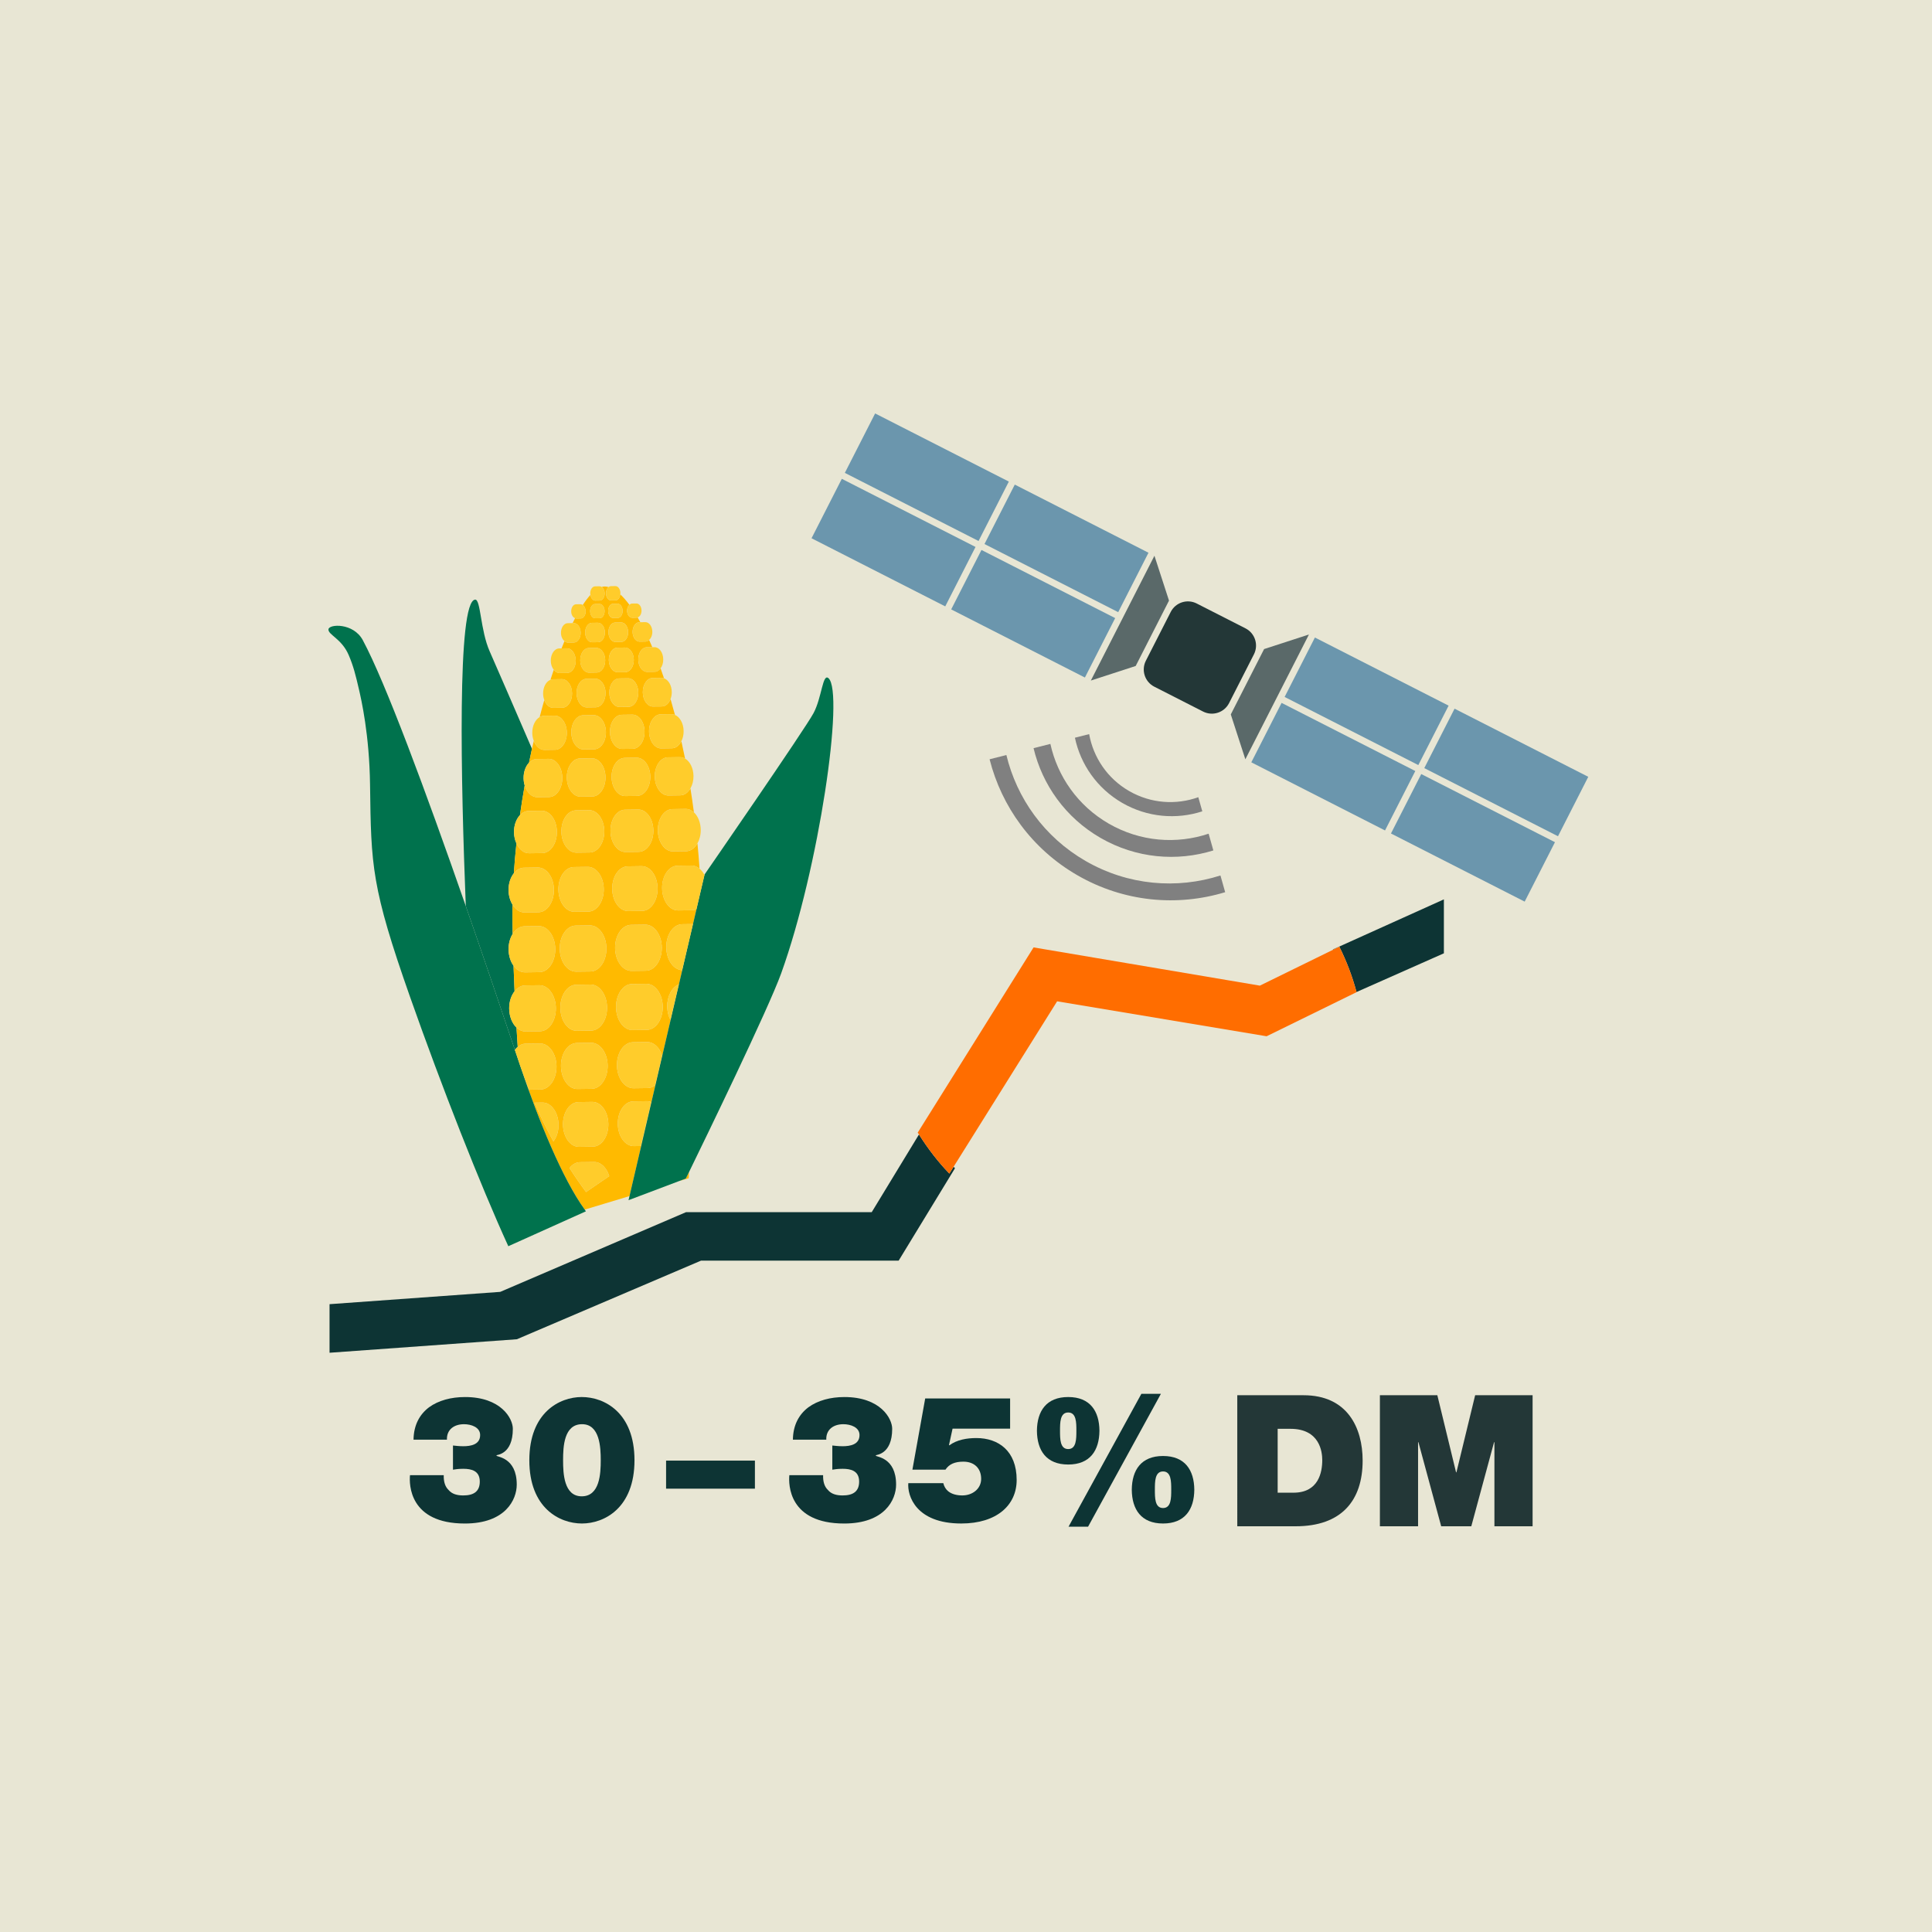 <?xml version="1.0" encoding="utf-8"?>
<!-- Generator: Adobe Illustrator 24.0.0, SVG Export Plug-In . SVG Version: 6.00 Build 0)  -->
<svg xmlns="http://www.w3.org/2000/svg" xmlns:xlink="http://www.w3.org/1999/xlink" version="1.1" x="0px" y="0px" viewBox="0 0 200 200" style="enable-background:new 0 0 200 200;" xml:space="preserve">
<style type="text/css">
	.st0{fill-rule:evenodd;clip-rule:evenodd;fill:#E8E6D4;}
	.st1{fill:none;}
	.st2{fill:#808080;}
	.st3{fill:#233737;}
	.st4{fill:#6B96AD;}
	.st5{fill:#5A6969;}
	.st6{fill:#00704F;}
	.st7{fill:#FFBA00;}
	.st8{fill:#0D3434;}
	.st9{fill:#00724D;}
	.st10{fill:#FFCC2B;}
	.st11{fill:#FF6D00;}
</style>
<g id="Background">
	<polygon id="Hintergrund" class="st0" points="0,0 200,0 200,200 0,200  "/>
</g>
<g id="KWS_x5F_icon_x5F_SAT_x5F_Dry_x5F_matter_x5F_monitoring_x5F_EN">
	<g>
		<path class="st1" d="M133.593,147.911H132.263v6.612h1.634c2.603,0,2.983-2.109,2.983-3.382    C136.88,150.286,136.614,147.911,133.593,147.911z"/>
		<path class="st1" d="M110.58,146.219c-0.847,0-0.847,1.046-0.847,1.892c0,0.846,0,1.895,0.847,1.895    c0.846,0,0.846-1.05,0.846-1.895C111.425,147.266,111.425,146.219,110.58,146.219z"/>
		<path class="st1" d="M120.398,152.324c-0.846,0-0.846,1.048-0.846,1.894c0,0.847,0,1.894,0.846,1.894    c0.847,0,0.847-1.046,0.847-1.894C121.245,153.372,121.245,152.324,120.398,152.324z"/>
		<path class="st1" d="M60.258,147.431c-1.894,0-1.967,2.353-1.967,3.734c0,1.342,0.074,3.732,1.929,3.732    c1.877,0,1.969-2.372,1.969-3.732C62.189,149.841,62.097,147.431,60.258,147.431z"/>
		<polygon class="st1" points="72.542,92.213 72.542,92.218 72.789,91.16   "/>
		<path class="st2" d="M114.773,85.26c-3.209-1.853-5.301-4.898-6.038-8.251l-1.742,0.44    c0.902,3.777,3.297,7.191,6.927,9.287c3.689,2.13,7.919,2.474,11.687,1.301l-0.49-1.733    C121.8,87.412,118.041,87.147,114.773,85.26z"/>
		<path class="st2" d="M111.524,90.603c4.83,2.789,10.361,3.259,15.305,1.756l-0.489-1.73    c-4.493,1.435-9.554,1.043-13.963-1.503c-4.289-2.476-7.122-6.506-8.197-10.966l-1.738,0.439    C103.679,83.483,106.814,87.883,111.524,90.603z"/>
		<path class="st2" d="M116.885,81.886c-2.268-1.309-3.708-3.502-4.136-5.891l-1.475,0.373    c0.581,2.742,2.28,5.236,4.9,6.749c2.618,1.511,5.625,1.736,8.288,0.872l-0.414-1.464    C121.767,83.346,119.151,83.194,116.885,81.886z"/>
		<path class="st3" d="M119.494,71.087l5.049,2.573c0.984,0.501,2.189,0.11,2.69-0.874l2.573-5.049    c0.501-0.984,0.11-2.189-0.874-2.69l-5.049-2.573c-0.984-0.501-2.189-0.11-2.69,0.874l-2.573,5.049    C118.119,69.381,118.51,70.585,119.494,71.087z"/>
		
			<rect x="138.019" y="64.83" transform="matrix(0.454 -0.891 0.891 0.454 12.559 165.69)" class="st4" width="6.905" height="15.535"/>
		
			<rect x="152.476" y="72.196" transform="matrix(0.454 -0.891 0.891 0.454 13.89 182.594)" class="st4" width="6.905" height="15.535"/>
		
			<rect x="134.571" y="71.597" transform="matrix(0.454 -0.891 0.891 0.454 4.647 166.313)" class="st4" width="6.905" height="15.535"/>
		
			<rect x="149.028" y="78.964" transform="matrix(0.454 -0.891 0.891 0.454 5.977 183.217)" class="st4" width="6.905" height="15.535"/>
		<polygon class="st5" points="128.919,78.601 135.502,65.682 130.859,67.191 127.411,73.958   "/>
		
			<rect x="103.503" y="55.767" transform="matrix(0.454 -0.891 0.891 0.454 1.788 129.988)" class="st4" width="6.905" height="15.535"/>
		
			<rect x="89.045" y="48.401" transform="matrix(0.454 -0.891 0.891 0.454 0.458 113.085)" class="st4" width="6.905" height="15.535"/>
		
			<rect x="106.951" y="49" transform="matrix(0.454 -0.891 0.891 0.454 9.7 129.365)" class="st4" width="6.905" height="15.535"/>
		
			<rect x="92.493" y="41.634" transform="matrix(0.454 -0.891 0.891 0.454 8.37 112.462)" class="st4" width="6.905" height="15.535"/>
		<polygon class="st5" points="117.567,68.942 121.015,62.175 119.507,57.532 112.924,70.451   "/>
		<path class="st6" d="M53.594,108.369c-0.044-0.652-0.086-1.319-0.127-1.995    c-0.447-0.424-0.747-1.141-0.757-1.96c-0.01-0.718,0.21-1.357,0.557-1.799    c-0.04-0.869-0.075-1.75-0.106-2.641c-0.309-0.428-0.505-1.023-0.515-1.685    c-0.008-0.621,0.156-1.184,0.424-1.612c-0.009-0.441-0.016-0.883-0.022-1.327    c-0.007-0.561-0.003-1.13,0.006-1.703c-0.246-0.402-0.403-0.918-0.41-1.491    c-0.009-0.704,0.207-1.329,0.548-1.758c0.068-1.024,0.158-2.054,0.268-3.088    c-0.152-0.335-0.247-0.729-0.253-1.156c-0.009-0.729,0.237-1.375,0.618-1.777    c0.146-1.031,0.31-2.055,0.49-3.07c-0.069-0.229-0.11-0.48-0.113-0.744    c-0.009-0.664,0.214-1.25,0.562-1.613c0.099-0.483,0.2-0.961,0.305-1.435    c-1.69-3.911-3.858-8.918-4.377-10.083c-0.973-2.196-0.924-5.405-1.506-5.36    c-1.891,0.142-1.473,18.92-0.968,31.73c1.722,4.942,3.455,10.036,5.079,14.874    C53.388,108.559,53.488,108.459,53.594,108.369z"/>
		<path class="st7" d="M70.237,122.289l1.057-0.319l0.033-0.638C71.119,121.756,71,122,71,122    S70.737,122.099,70.237,122.289z"/>
		<path class="st7" d="M55.564,78.572l1.232-0.017c0.765-0.01,1.399,0.866,1.414,1.956    c0.015,1.095-0.597,1.987-1.362,1.999l-1.232,0.015c-0.582,0.008-1.083-0.496-1.299-1.217    c-0.18,1.015-0.344,2.039-0.49,3.07c0.25-0.264,0.556-0.425,0.891-0.429l1.366-0.018    c0.851-0.012,1.549,0.959,1.566,2.166c0.015,1.214-0.659,2.205-1.509,2.215l-1.366,0.018    c-0.549,0.008-1.033-0.402-1.313-1.019c-0.11,1.033-0.2,2.064-0.268,3.088    c0.279-0.35,0.639-0.571,1.043-0.576l1.447-0.02c0.898-0.012,1.641,1.016,1.658,2.293    c0.018,1.279-0.7,2.328-1.598,2.342l-1.447,0.018c-0.497,0.006-0.938-0.312-1.241-0.807    c-0.01,0.572-0.014,1.141-0.006,1.703c0.006,0.443,0.013,0.886,0.022,1.327    c0.299-0.478,0.729-0.785,1.216-0.791l1.489-0.02c0.926-0.012,1.688,1.046,1.706,2.36    c0.017,1.32-0.719,2.397-1.643,2.409l-1.491,0.02c-0.46,0.006-0.879-0.254-1.187-0.68    c0.031,0.891,0.066,1.772,0.106,2.641c0.29-0.368,0.666-0.601,1.086-0.607l1.483-0.02    c0.929-0.012,1.69,1.046,1.708,2.363c0.017,1.317-0.717,2.393-1.646,2.405l-1.483,0.02    c-0.349,0.004-0.676-0.145-0.948-0.404c0.041,0.676,0.083,1.343,0.127,1.995    c0.24-0.203,0.517-0.329,0.819-0.333l1.486-0.018c0.924-0.013,1.691,1.041,1.71,2.357    c0.017,1.315-0.724,2.395-1.646,2.409l-1.2,0.015c-0.305-0.767-0.599-1.554-0.879-2.376    c1.854,5.521,4.358,11.646,6.646,14.793l4.636-1.398l7.377-31.6    c-0-0.001-0-0.003-0-0.004l-0.447,1.907c-0.145,0.062-0.296,0.107-0.455,0.109    l-1.442,0.018c-0.901,0.013-1.641-1.02-1.658-2.298c-0.017-1.277,0.697-2.323,1.598-2.335    l1.442-0.018c0.307-0.004,0.59,0.123,0.837,0.33c-0.06-0.887-0.135-1.76-0.218-2.622    c-0.275,0.488-0.69,0.808-1.168,0.814l-1.366,0.018c-0.847,0.01-1.553-0.964-1.568-2.176    c-0.017-1.207,0.664-2.195,1.511-2.206l1.366-0.018c0.317-0.004,0.611,0.129,0.858,0.357    c-0.111-0.84-0.229-1.67-0.359-2.479c-0.249,0.43-0.62,0.712-1.045,0.717l-1.232,0.017    c-0.765,0.01-1.401-0.867-1.414-1.962c-0.015-1.091,0.597-1.982,1.362-1.992l1.232-0.015    c0.191-0.003,0.374,0.05,0.541,0.146c-0.122-0.61-0.25-1.205-0.381-1.792    c-0.22,0.434-0.573,0.721-0.982,0.725l-1.105,0.015c-0.679,0.01-1.247-0.772-1.26-1.748    c-0.012-0.978,0.535-1.777,1.215-1.785l1.105-0.013c0.127-0.002,0.247,0.031,0.363,0.08    c-0.149-0.563-0.302-1.111-0.459-1.645c-0.172,0.451-0.502,0.762-0.889,0.768L67.598,73.141    c-0.57,0.007-1.045-0.65-1.055-1.466c-0.01-0.817,0.445-1.486,1.016-1.493l0.924-0.012    c0.089-0.001,0.174,0.018,0.257,0.047c-0.118-0.352-0.237-0.696-0.358-1.031    c-0.157,0.215-0.366,0.354-0.602,0.357l-0.794,0.008c-0.495,0.007-0.901-0.557-0.911-1.262    c-0.008-0.704,0.383-1.279,0.877-1.285l0.575-0.007c-0.109-0.258-0.219-0.51-0.329-0.753    c-0.107,0.097-0.226,0.169-0.363,0.171l-0.628,0.008c-0.389,0.005-0.712-0.441-0.719-0.996    c-0.007-0.557,0.303-1.01,0.692-1.013l0.109-0.001c-0.093-0.17-0.187-0.339-0.28-0.498    c-0.035,0.011-0.068,0.031-0.105,0.032l-0.46,0.005c-0.284,0.003-0.523-0.323-0.528-0.73    c-0.003-0.263,0.096-0.483,0.239-0.614c-0.32-0.433-0.636-0.794-0.945-1.082    c-0.038,0.347-0.234,0.618-0.49,0.621l-0.465,0.007c-0.284,0.003-0.52-0.324-0.525-0.734    c-0.003-0.284,0.109-0.522,0.271-0.646c-0.141-0.039-0.28-0.063-0.415-0.062    c-0.098,0.001-0.198,0.023-0.299,0.052c0.178,0.114,0.305,0.361,0.309,0.657    c0.005,0.409-0.222,0.744-0.508,0.747l-0.463,0.007c-0.248,0.003-0.451-0.252-0.503-0.588    c-0.261,0.285-0.526,0.634-0.795,1.043c0.172,0.118,0.295,0.36,0.3,0.65    c0.005,0.406-0.224,0.739-0.511,0.742l-0.46,0.007c-0.043,0-0.082-0.02-0.123-0.034    c-0.085,0.162-0.17,0.337-0.255,0.509l0.113-0.002c0.388-0.003,0.712,0.441,0.719,0.996    c0.007,0.555-0.306,1.01-0.694,1.015l-0.627,0.008c-0.131,0.002-0.248-0.062-0.354-0.149    c-0.101,0.244-0.202,0.494-0.302,0.75l0.556-0.008c0.493-0.007,0.903,0.558,0.911,1.262    c0.008,0.705-0.384,1.28-0.877,1.287l-0.797,0.01c-0.231,0.002-0.44-0.128-0.602-0.333    c-0.115,0.338-0.229,0.682-0.342,1.034c0.083-0.032,0.17-0.055,0.26-0.056l0.924-0.012    c0.572-0.008,1.045,0.647,1.056,1.466c0.01,0.816-0.446,1.484-1.018,1.493L57.281,73.276    c-0.407,0.005-0.759-0.326-0.937-0.807c-0.165,0.574-0.324,1.164-0.481,1.762    c0.14-0.082,0.293-0.131,0.453-0.133l1.103-0.015c0.679-0.008,1.247,0.776,1.26,1.753    c0.013,0.974-0.536,1.772-1.213,1.78l-1.105,0.015c-0.477,0.006-0.892-0.377-1.106-0.937    c-0.063,0.272-0.125,0.546-0.186,0.822c-0.105,0.474-0.207,0.952-0.305,1.435    C54.989,78.719,55.263,78.576,55.564,78.572z M59.623,83.885l1.362-0.018    c0.851-0.01,1.556,0.959,1.573,2.166c0.015,1.212-0.665,2.205-1.516,2.216l-1.362,0.017    c-0.851,0.012-1.551-0.963-1.566-2.175C58.097,84.885,58.772,83.897,59.623,83.885z M59.402,89.755    l1.437-0.018c0.901-0.013,1.648,1.015,1.665,2.292c0.017,1.279-0.704,2.33-1.605,2.342    l-1.437,0.018c-0.898,0.012-1.64-1.02-1.656-2.298C57.789,90.813,58.502,89.767,59.402,89.755z     M57.288,118.163c-0.68-1.235-1.346-2.567-1.972-4.015l0.842-0.012    c0.899-0.012,1.643,1.013,1.66,2.293C57.828,117.118,57.619,117.733,57.288,118.163z     M60.667,123.399c-0.562-0.759-1.137-1.583-1.711-2.484c0.287-0.368,0.659-0.6,1.075-0.607    l1.479-0.018c0.689-0.008,1.29,0.593,1.559,1.462L60.667,123.399z M58.281,116.423    c-0.017-1.28,0.694-2.323,1.596-2.337l1.439-0.018c0.901-0.012,1.645,1.013,1.661,2.293    c0.017,1.279-0.7,2.327-1.601,2.338l-1.439,0.02C59.034,118.732,58.297,117.7,58.281,116.423z     M66.339,118.635l-0.727,0.01c-0.898,0.012-1.641-1.018-1.658-2.297    c-0.017-1.28,0.7-2.323,1.598-2.335l1.442-0.02c0.145-0.002,0.282,0.032,0.416,0.08    L66.339,118.635z M67.812,112.357c-0.226,0.169-0.48,0.276-0.755,0.279l-1.479,0.02    c-0.924,0.012-1.695-1.048-1.712-2.365c-0.017-1.315,0.725-2.388,1.65-2.4l1.479-0.02    c0.68-0.008,1.272,0.562,1.544,1.386L67.812,112.357z M69.403,105.58    c-0.201-0.388-0.326-0.861-0.333-1.379c-0.013-1.093,0.493-2.012,1.197-2.302L69.403,105.58z     M70.619,95.673l1.113-0.015l-1.12,4.774c-0.896-0.04-1.623-1.068-1.64-2.355    C68.956,96.763,69.692,95.685,70.619,95.673z M68.608,104.207c0.017,1.317-0.72,2.393-1.645,2.405    l-1.481,0.02c-0.924,0.012-1.693-1.045-1.71-2.362c-0.017-1.315,0.724-2.395,1.648-2.407    l1.481-0.018C67.826,101.832,68.591,102.892,68.608,104.207z M68.511,98.081    c0.017,1.32-0.722,2.397-1.646,2.41l-1.479,0.018c-0.924,0.012-1.695-1.045-1.712-2.365    c-0.017-1.312,0.725-2.392,1.648-2.404l1.481-0.018C67.727,95.71,68.492,96.769,68.511,98.081z     M68.074,91.956c0.018,1.279-0.697,2.328-1.595,2.342L65.04,94.316    c-0.901,0.012-1.648-1.02-1.665-2.298c-0.015-1.277,0.704-2.323,1.605-2.335l1.437-0.02    C67.317,89.651,68.059,90.679,68.074,91.956z M66.127,88.183l-1.366,0.017    c-0.842,0.012-1.551-0.963-1.566-2.175c-0.015-1.207,0.665-2.196,1.508-2.206l1.367-0.018    c0.849-0.012,1.551,0.959,1.568,2.166C67.653,87.18,66.976,88.171,66.127,88.183z M67.319,80.392    c0.013,1.095-0.595,1.987-1.366,1.999l-1.228,0.015c-0.769,0.01-1.401-0.867-1.416-1.961    c-0.013-1.091,0.595-1.982,1.366-1.992l1.227-0.017C66.672,78.426,67.304,79.302,67.319,80.392z     M66.725,75.732c0.012,0.974-0.53,1.772-1.217,1.78l-1.1,0.015    c-0.685,0.008-1.254-0.774-1.265-1.748c-0.013-0.978,0.535-1.777,1.219-1.785l1.1-0.015    C66.15,73.97,66.712,74.754,66.725,75.732z M66.078,71.682c0.01,0.816-0.446,1.484-1.018,1.493    l-0.924,0.012c-0.575,0.008-1.048-0.65-1.06-1.464c-0.01-0.819,0.446-1.486,1.021-1.494    l0.923-0.012C65.593,70.209,66.066,70.863,66.078,71.682z M65.612,68.297    c0.008,0.705-0.384,1.279-0.881,1.285l-0.794,0.01c-0.495,0.007-0.903-0.557-0.913-1.262    c-0.008-0.704,0.384-1.279,0.879-1.285l0.794-0.01C65.194,67.029,65.604,67.592,65.612,68.297z     M65.025,65.433c0.007,0.555-0.302,1.01-0.692,1.015l-0.628,0.008    c-0.389,0.005-0.714-0.441-0.72-0.996c-0.008-0.557,0.304-1.01,0.694-1.015l0.628-0.008    C64.695,64.432,65.018,64.877,65.025,65.433z M63.462,62.504l0.466-0.005    c0.284-0.005,0.52,0.319,0.525,0.729c0.005,0.408-0.222,0.739-0.506,0.744l-0.465,0.005    c-0.284,0.005-0.52-0.323-0.525-0.729C62.952,62.838,63.179,62.507,63.462,62.504z M62.905,110.304    c0.017,1.317-0.725,2.397-1.648,2.409l-1.483,0.02c-0.921,0.012-1.686-1.048-1.703-2.365    c-0.018-1.315,0.72-2.388,1.641-2.4l1.481-0.02C62.118,107.935,62.888,108.99,62.905,110.304z     M61.196,106.689l-1.483,0.02c-0.926,0.012-1.688-1.045-1.705-2.363    c-0.018-1.315,0.717-2.393,1.643-2.405l1.483-0.02c0.923-0.012,1.693,1.046,1.71,2.363    S62.119,106.677,61.196,106.689z M62.778,98.158c0.018,1.32-0.722,2.397-1.645,2.409l-1.481,0.018    c-0.928,0.013-1.691-1.045-1.708-2.365c-0.017-1.312,0.719-2.39,1.646-2.404l1.479-0.018    C61.994,95.786,62.761,96.844,62.778,98.158z M61.595,62.529l0.466-0.007    c0.286-0.003,0.52,0.321,0.525,0.73c0.005,0.406-0.219,0.739-0.506,0.744l-0.465,0.005    c-0.284,0.003-0.518-0.323-0.523-0.73C61.087,62.862,61.311,62.532,61.595,62.529z M61.27,64.477    l0.628-0.008c0.386-0.003,0.714,0.44,0.72,0.996c0.007,0.555-0.308,1.01-0.694,1.015    l-0.628,0.008c-0.391,0.005-0.71-0.441-0.719-0.996C60.571,64.935,60.879,64.483,61.27,64.477z     M60.942,67.083l0.797-0.01c0.49-0.007,0.904,0.558,0.913,1.262    c0.008,0.705-0.389,1.28-0.879,1.285l-0.797,0.012c-0.491,0.007-0.901-0.558-0.909-1.264    C60.057,67.665,60.451,67.09,60.942,67.083z M60.709,70.272l0.918-0.012    c0.573-0.007,1.05,0.648,1.06,1.466c0.012,0.816-0.448,1.486-1.021,1.493l-0.918,0.012    c-0.578,0.008-1.051-0.65-1.061-1.466C59.677,70.947,60.131,70.28,60.709,70.272z M60.362,74.045    l1.1-0.013c0.685-0.008,1.252,0.776,1.265,1.752c0.012,0.976-0.535,1.772-1.219,1.782    l-1.1,0.015c-0.685,0.008-1.252-0.774-1.265-1.748C59.13,74.854,59.678,74.055,60.362,74.045z     M60.036,78.513l1.232-0.015c0.765-0.012,1.401,0.864,1.414,1.956    c0.015,1.093-0.597,1.987-1.362,1.997l-1.232,0.017c-0.765,0.01-1.397-0.867-1.412-1.962    C58.662,79.414,59.27,78.523,60.036,78.513z"/>
		<path class="st8" d="M98.716,120.783l-0.441,0.705c-1.186-1.232-2.228-2.595-3.144-4.047l-4.892,8.044    H71.012l-19.228,8.249l-17.669,1.274v5.028l19.39-1.397l19.066-8.139h20.458l5.83-9.565    C98.809,120.886,98.765,120.831,98.716,120.783z"/>
		<path class="st8" d="M140.426,102.695l9.045-4.009V93.102L137.987,98.281    c0.006,0.011,0.01,0.023,0.015,0.034L138.644,98C139.389,99.487,139.986,101.057,140.426,102.695z"/>
		<path class="st9" d="M72.789,91.16l-0.247,1.057l-7.377,31.6l-0.099,0.425    c2.548-0.963,4.263-1.611,5.17-1.954C70.737,122.099,71,122,71,122s0.119-0.244,0.327-0.668    c1.549-3.173,8.193-16.838,9.541-20.572c3.913-10.861,6.567-29.09,4.894-30.555    c-0.607-0.528-0.68,1.984-1.539,3.607c-0.862,1.628-11.286,16.714-11.286,16.714l-0.011,0.046    c0,0,0,0,0,0.001L72.789,91.16z"/>
		<path class="st9" d="M36.093,67.803c0.491,1.142,0.725,2.089,1.071,3.585    c0.232,1.011,1.076,4.652,1.143,9.853c0.109,8.429,0.135,10.58,4.157,22.004    c3.254,9.233,7.281,19.486,10.157,25.762l8.035-3.614c-0.042-0.056-0.084-0.12-0.126-0.178    c-2.289-3.147-4.792-9.273-6.646-14.793c-0.015-0.043-0.031-0.084-0.045-0.128    c-0.177-0.531-0.361-1.076-0.542-1.615c0.001-0.001,0.001-0.001,0.002-0.002    c-1.624-4.838-3.357-9.932-5.079-14.874c-4.201-12.055-8.337-23.205-10.661-27.53    c-0.978-1.824-3.522-1.681-3.558-1.12C33.965,65.719,35.364,66.11,36.093,67.803z"/>
		<path class="st10" d="M61.07,95.798l-1.479,0.018c-0.928,0.013-1.663,1.091-1.646,2.404    c0.017,1.32,0.781,2.378,1.708,2.365l1.481-0.018c0.923-0.012,1.663-1.088,1.645-2.409    C62.761,96.844,61.994,95.786,61.07,95.798z"/>
		<path class="st10" d="M56.158,114.136l-0.842,0.012c0.627,1.447,1.292,2.78,1.972,4.015    c0.331-0.43,0.54-1.045,0.53-1.733C57.801,115.149,57.057,114.124,56.158,114.136z"/>
		<path class="st10" d="M54.348,100.655l1.491-0.02c0.924-0.012,1.66-1.088,1.643-2.409    c-0.018-1.314-0.781-2.372-1.706-2.36l-1.489,0.02c-0.487,0.006-0.917,0.314-1.216,0.791    c-0.268,0.428-0.432,0.991-0.424,1.612c0.009,0.662,0.205,1.258,0.515,1.685    C53.469,100.401,53.888,100.661,54.348,100.655z"/>
		<path class="st10" d="M55.963,112.783c0.923-0.013,1.663-1.093,1.646-2.409    c-0.018-1.315-0.786-2.37-1.71-2.357l-1.486,0.018c-0.302,0.005-0.579,0.13-0.819,0.333    c-0.106,0.089-0.206,0.189-0.295,0.308c-0.001,0.001-0.001,0.001-0.002,0.002    c0.181,0.538,0.364,1.083,0.542,1.615c0.015,0.044,0.031,0.085,0.045,0.128    c0.28,0.822,0.574,1.609,0.879,2.376L55.963,112.783z"/>
		<path class="st10" d="M54.415,106.778l1.483-0.02c0.929-0.012,1.663-1.088,1.646-2.405    c-0.018-1.317-0.779-2.375-1.708-2.363l-1.483,0.02c-0.419,0.005-0.796,0.239-1.086,0.607    c-0.348,0.442-0.567,1.081-0.557,1.799c0.01,0.819,0.31,1.536,0.757,1.96    C53.739,106.633,54.065,106.782,54.415,106.778z"/>
		<path class="st10" d="M62.731,61.418c0.005,0.409,0.241,0.737,0.525,0.734l0.465-0.007    c0.256-0.003,0.452-0.273,0.49-0.621c0.005-0.043,0.017-0.082,0.016-0.126    c-0.005-0.408-0.239-0.73-0.525-0.727l-0.466,0.007c-0.086,0.001-0.163,0.04-0.234,0.094    C62.84,60.897,62.728,61.135,62.731,61.418z"/>
		<path class="st10" d="M60.408,77.58l1.1-0.015c0.684-0.01,1.23-0.806,1.219-1.782    c-0.013-0.976-0.58-1.76-1.265-1.752l-1.1,0.013c-0.684,0.01-1.232,0.809-1.219,1.787    C59.156,76.806,59.723,77.588,60.408,77.58z"/>
		<path class="st10" d="M61.193,107.947l-1.481,0.02c-0.921,0.012-1.66,1.085-1.641,2.4    c0.017,1.317,0.782,2.377,1.703,2.365l1.483-0.02c0.923-0.012,1.665-1.091,1.648-2.409    C62.888,108.99,62.118,107.935,61.193,107.947z"/>
		<path class="st10" d="M59.462,94.388l1.437-0.018c0.901-0.012,1.621-1.063,1.605-2.342    c-0.017-1.277-0.764-2.305-1.665-2.292l-1.437,0.018c-0.899,0.012-1.613,1.058-1.596,2.335    C57.822,93.369,58.564,94.4,59.462,94.388z"/>
		<path class="st10" d="M61.134,101.92L59.652,101.94c-0.926,0.012-1.661,1.09-1.643,2.405    c0.017,1.319,0.779,2.375,1.705,2.363l1.483-0.02c0.923-0.012,1.665-1.088,1.648-2.405    S62.057,101.908,61.134,101.92z"/>
		<path class="st10" d="M59.68,88.266l1.362-0.017c0.851-0.012,1.531-1.005,1.516-2.216    c-0.017-1.207-0.722-2.176-1.573-2.166l-1.362,0.018c-0.851,0.012-1.526,1-1.509,2.206    C58.129,87.303,58.829,88.278,59.68,88.266z"/>
		<path class="st10" d="M69.609,83.754c-0.847,0.012-1.528,1-1.511,2.206    c0.015,1.212,0.72,2.186,1.568,2.176l1.366-0.018c0.477-0.007,0.893-0.327,1.168-0.814    c0.216-0.383,0.347-0.867,0.34-1.4c-0.009-0.76-0.289-1.424-0.706-1.811    c-0.247-0.229-0.541-0.361-0.858-0.357L69.609,83.754z"/>
		<path class="st10" d="M63.482,63.976l0.465-0.005c0.284-0.005,0.511-0.336,0.506-0.744    c-0.005-0.409-0.241-0.734-0.525-0.729l-0.466,0.005c-0.282,0.003-0.51,0.334-0.505,0.744    C62.962,63.654,63.198,63.981,63.482,63.976z"/>
		<path class="st10" d="M60.748,73.231l0.918-0.012c0.573-0.007,1.033-0.677,1.021-1.493    c-0.01-0.817-0.486-1.473-1.06-1.466l-0.918,0.012c-0.578,0.008-1.033,0.675-1.023,1.493    C59.697,72.58,60.17,73.239,60.748,73.231z"/>
		<path class="st10" d="M69.144,78.394c-0.765,0.01-1.377,0.901-1.362,1.992    c0.013,1.095,0.648,1.972,1.414,1.962l1.232-0.017c0.425-0.006,0.796-0.287,1.045-0.717    c0.201-0.348,0.324-0.791,0.317-1.28c-0.01-0.82-0.37-1.518-0.873-1.809    c-0.167-0.097-0.35-0.149-0.541-0.146L69.144,78.394z"/>
		<path class="st10" d="M70.613,100.432l1.12-4.774l-1.113,0.015c-0.928,0.012-1.663,1.09-1.646,2.404    C68.99,99.364,69.717,100.392,70.613,100.432z"/>
		<path class="st10" d="M70.137,89.614c-0.901,0.012-1.615,1.058-1.598,2.335    c0.017,1.279,0.757,2.312,1.658,2.298l1.442-0.018c0.159-0.002,0.309-0.047,0.455-0.109    l0.447-1.907l0.247-1.053l0.138-0.588c-0-0-0-0-0-0.001    c-0.135-0.265-0.311-0.479-0.509-0.646c-0.247-0.207-0.53-0.334-0.837-0.33L70.137,89.614z"/>
		<path class="st10" d="M68.403,73.94c-0.68,0.008-1.227,0.807-1.215,1.785    c0.013,0.976,0.582,1.758,1.26,1.748l1.105-0.015c0.409-0.004,0.763-0.291,0.982-0.725    c0.15-0.296,0.239-0.659,0.234-1.055c-0.011-0.796-0.388-1.457-0.899-1.671    c-0.116-0.049-0.236-0.082-0.363-0.08L68.403,73.94z"/>
		<path class="st10" d="M69.071,104.201c0.007,0.518,0.132,0.991,0.333,1.379l0.864-3.68    C69.564,102.189,69.058,103.108,69.071,104.201z"/>
		<path class="st10" d="M65.49,65.427c0.007,0.555,0.329,1.001,0.719,0.996l0.628-0.008    c0.137-0.002,0.256-0.073,0.363-0.171c0.197-0.18,0.334-0.484,0.329-0.844    c-0.008-0.557-0.329-1.001-0.719-0.995l-0.52,0.007l-0.109,0.001    C65.792,64.418,65.483,64.871,65.49,65.427z"/>
		<path class="st10" d="M64.917,63.221c0.005,0.408,0.244,0.734,0.528,0.73l0.46-0.005    c0.038-0.001,0.07-0.021,0.105-0.032c0.234-0.075,0.406-0.359,0.401-0.712    c-0.007-0.409-0.236-0.734-0.525-0.73l-0.461,0.007c-0.101,0.001-0.19,0.055-0.27,0.128    C65.013,62.739,64.914,62.958,64.917,63.221z"/>
		<path class="st10" d="M65.902,78.436l-1.227,0.017c-0.771,0.01-1.379,0.901-1.366,1.992    c0.015,1.093,0.647,1.971,1.416,1.961l1.228-0.015c0.771-0.012,1.379-0.904,1.366-1.999    C67.304,79.302,66.672,78.426,65.902,78.436z"/>
		<path class="st10" d="M66.077,68.29c0.01,0.705,0.416,1.269,0.911,1.262l0.794-0.008    c0.236-0.003,0.445-0.142,0.602-0.357c0.172-0.235,0.28-0.562,0.276-0.93    c-0.008-0.704-0.418-1.269-0.911-1.262l-0.219,0.003l-0.575,0.007    C66.459,67.012,66.068,67.587,66.077,68.29z"/>
		<path class="st10" d="M67.559,70.183c-0.572,0.007-1.026,0.675-1.016,1.493    c0.01,0.816,0.485,1.473,1.055,1.466l0.926-0.012c0.387-0.006,0.717-0.317,0.889-0.768    c0.083-0.216,0.132-0.461,0.129-0.725c-0.008-0.692-0.35-1.262-0.801-1.419    c-0.083-0.029-0.168-0.049-0.257-0.047L67.559,70.183z"/>
		<path class="st10" d="M60.087,82.468l1.232-0.017c0.765-0.01,1.377-0.904,1.362-1.997    c-0.013-1.091-0.648-1.967-1.414-1.956l-1.232,0.015c-0.766,0.01-1.374,0.901-1.361,1.992    C58.69,81.6,59.322,82.478,60.087,82.468z"/>
		<path class="st10" d="M65.02,70.216l-0.923,0.012c-0.575,0.008-1.031,0.675-1.021,1.494    c0.012,0.814,0.485,1.473,1.06,1.464l0.924-0.012c0.572-0.008,1.028-0.677,1.018-1.493    C66.066,70.863,65.593,70.209,65.02,70.216z"/>
		<path class="st10" d="M63.904,67.045c-0.495,0.007-0.888,0.582-0.879,1.285    c0.01,0.705,0.418,1.269,0.913,1.262l0.794-0.01c0.496-0.007,0.889-0.58,0.881-1.285    c-0.008-0.705-0.418-1.269-0.914-1.262L63.904,67.045z"/>
		<path class="st10" d="M64.362,73.994c-0.684,0.008-1.232,0.807-1.219,1.785    c0.012,0.974,0.58,1.757,1.265,1.748l1.1-0.015c0.687-0.008,1.228-0.806,1.217-1.78    c-0.013-0.978-0.575-1.762-1.264-1.753L64.362,73.994z"/>
		<path class="st10" d="M66.07,83.8l-1.367,0.018c-0.842,0.01-1.523,1-1.508,2.206    c0.015,1.212,0.724,2.186,1.566,2.175l1.366-0.017c0.849-0.012,1.526-1.003,1.511-2.216    C67.621,84.76,66.919,83.789,66.07,83.8z"/>
		<path class="st10" d="M60.976,69.632l0.797-0.012c0.49-0.005,0.888-0.58,0.879-1.285    c-0.008-0.704-0.423-1.269-0.913-1.262l-0.797,0.01c-0.491,0.007-0.886,0.582-0.876,1.285    C60.075,69.074,60.484,69.639,60.976,69.632z"/>
		<path class="st10" d="M63.677,64.446c-0.389,0.005-0.702,0.458-0.694,1.015    c0.007,0.555,0.331,1.001,0.72,0.996l0.628-0.008c0.389-0.005,0.699-0.46,0.692-1.015    c-0.007-0.557-0.329-1.001-0.719-0.996L63.677,64.446z"/>
		<path class="st10" d="M66.803,95.723l-1.481,0.018c-0.923,0.012-1.665,1.091-1.648,2.404    c0.017,1.32,0.787,2.377,1.712,2.365l1.479-0.018c0.924-0.013,1.663-1.09,1.646-2.41    C68.492,96.769,67.727,95.71,66.803,95.723z"/>
		<path class="st10" d="M66.995,107.871l-1.479,0.02c-0.924,0.012-1.666,1.085-1.65,2.4    c0.017,1.317,0.787,2.377,1.712,2.365l1.479-0.02c0.276-0.003,0.53-0.11,0.755-0.279    l0.727-3.101C68.267,108.433,67.675,107.863,66.995,107.871z"/>
		<path class="st10" d="M65.551,114.014c-0.898,0.012-1.615,1.055-1.598,2.335    c0.017,1.279,0.76,2.308,1.658,2.297l0.727-0.01l1.071-4.561    c-0.134-0.049-0.271-0.082-0.416-0.08L65.551,114.014z"/>
		<path class="st10" d="M61.51,120.29l-1.479,0.018c-0.416,0.007-0.787,0.239-1.075,0.607    c0.575,0.901,1.15,1.725,1.711,2.484l2.402-1.646C62.8,120.883,62.198,120.281,61.51,120.29z"/>
		<path class="st10" d="M66.417,89.663l-1.437,0.02c-0.901,0.012-1.62,1.058-1.605,2.335    c0.017,1.279,0.764,2.31,1.665,2.298l1.439-0.018c0.898-0.013,1.613-1.063,1.595-2.342    C68.059,90.679,67.317,89.651,66.417,89.663z"/>
		<path class="st10" d="M66.901,101.846l-1.481,0.018c-0.924,0.012-1.665,1.091-1.648,2.407    c0.017,1.317,0.786,2.373,1.71,2.362l1.481-0.02c0.924-0.012,1.661-1.088,1.645-2.405    C68.591,102.892,67.826,101.832,66.901,101.846z"/>
		<path class="st10" d="M59.937,118.72l1.439-0.02c0.901-0.012,1.618-1.06,1.601-2.338    c-0.017-1.28-0.76-2.305-1.661-2.293l-1.439,0.018c-0.903,0.013-1.613,1.056-1.596,2.337    C58.297,117.7,59.034,118.732,59.937,118.72z"/>
		<path class="st10" d="M60.116,64.021c0.287-0.003,0.516-0.336,0.511-0.742    c-0.005-0.29-0.128-0.532-0.3-0.65c-0.07-0.049-0.147-0.081-0.23-0.08l-0.461,0.005    c-0.286,0.005-0.513,0.334-0.506,0.744c0.004,0.346,0.178,0.62,0.404,0.697    c0.04,0.014,0.079,0.034,0.123,0.034L60.116,64.021z"/>
		<path class="st10" d="M61.296,66.487l0.628-0.008c0.386-0.005,0.7-0.46,0.694-1.015    c-0.007-0.557-0.334-1-0.72-0.996l-0.628,0.008c-0.391,0.007-0.699,0.458-0.692,1.015    C60.586,66.046,60.905,66.492,61.296,66.487z"/>
		<path class="st10" d="M61.625,62.173l0.463-0.007c0.286-0.003,0.513-0.338,0.508-0.747    c-0.004-0.296-0.131-0.543-0.309-0.657c-0.067-0.043-0.141-0.071-0.219-0.07l-0.463,0.007    c-0.284,0.003-0.511,0.333-0.505,0.74c0,0.052,0.014,0.097,0.022,0.145    C61.174,61.921,61.377,62.176,61.625,62.173z"/>
		<path class="st10" d="M59.417,66.512c0.388-0.005,0.7-0.46,0.694-1.015    c-0.007-0.555-0.331-1-0.719-0.996l-0.113,0.002l-0.515,0.008    c-0.389,0.005-0.7,0.456-0.692,1.013c0.004,0.368,0.155,0.674,0.364,0.847    c0.106,0.088,0.223,0.151,0.354,0.149L59.417,66.512z"/>
		<path class="st10" d="M61.615,64.001l0.465-0.005c0.287-0.005,0.511-0.338,0.506-0.744    c-0.005-0.409-0.239-0.734-0.525-0.73l-0.466,0.007c-0.284,0.003-0.508,0.333-0.503,0.742    C61.097,63.679,61.331,64.005,61.615,64.001z"/>
		<path class="st10" d="M54.774,88.33l1.366-0.018c0.851-0.01,1.524-1.001,1.509-2.215    c-0.017-1.207-0.715-2.178-1.566-2.166l-1.366,0.018c-0.335,0.004-0.642,0.166-0.891,0.429    c-0.381,0.402-0.627,1.048-0.618,1.777c0.006,0.427,0.1,0.821,0.253,1.156    C53.741,87.928,54.225,88.338,54.774,88.33z"/>
		<path class="st10" d="M55.615,82.525l1.232-0.015c0.765-0.012,1.377-0.904,1.362-1.999    c-0.015-1.09-0.648-1.966-1.414-1.956l-1.232,0.017c-0.301,0.004-0.575,0.146-0.799,0.38    c-0.348,0.362-0.571,0.949-0.562,1.613c0.004,0.264,0.045,0.515,0.113,0.744    C54.532,82.029,55.034,82.533,55.615,82.525z"/>
		<path class="st10" d="M54.296,94.456l1.447-0.018c0.898-0.013,1.616-1.063,1.598-2.342    c-0.017-1.277-0.76-2.305-1.658-2.293l-1.447,0.02c-0.404,0.005-0.764,0.227-1.043,0.576    c-0.342,0.429-0.558,1.055-0.548,1.758c0.008,0.573,0.164,1.089,0.41,1.491    C53.358,94.144,53.799,94.462,54.296,94.456z"/>
		<path class="st10" d="M57.281,73.276l0.924-0.012c0.572-0.008,1.028-0.677,1.018-1.493    c-0.012-0.819-0.485-1.474-1.056-1.466l-0.924,0.012c-0.091,0.001-0.177,0.024-0.26,0.056    c-0.445,0.171-0.769,0.749-0.761,1.439c0.003,0.238,0.05,0.459,0.123,0.657    C56.522,72.95,56.874,73.281,57.281,73.276z"/>
		<path class="st10" d="M58.723,69.662c0.493-0.007,0.886-0.582,0.877-1.287    c-0.008-0.704-0.418-1.269-0.911-1.262l-0.556,0.008l-0.241,0.004    c-0.491,0.005-0.886,0.58-0.876,1.284c0.004,0.375,0.126,0.701,0.308,0.931    c0.162,0.204,0.37,0.335,0.602,0.333L58.723,69.662z"/>
		<path class="st10" d="M56.362,77.632l1.105-0.015c0.677-0.008,1.227-0.806,1.213-1.78    c-0.013-0.978-0.582-1.762-1.26-1.753L56.317,74.099c-0.161,0.002-0.313,0.051-0.453,0.133    c-0.455,0.265-0.773,0.905-0.763,1.652c0.004,0.295,0.063,0.568,0.156,0.811    C55.47,77.255,55.886,77.638,56.362,77.632z"/>
		<path class="st11" d="M98.716,120.783l10.717-17.128l21.685,3.619l9.312-4.565    c-0.001-0.005-0.003-0.009-0.004-0.013c-0.439-1.638-1.036-3.208-1.781-4.695l-0.642,0.315    l-7.583,3.717l-23.425-3.958L95,117.252c0.04,0.065,0.09,0.124,0.13,0.188    c0.916,1.452,1.958,2.815,3.144,4.047L98.716,120.783z"/>
		<path class="st8" d="M60.22,144.62c-2.298,0-5.424,1.6-5.424,6.545c0,4.946,3.126,6.547,5.444,6.547    c2.317,0,5.442-1.601,5.442-6.547C65.682,146.219,62.556,144.62,60.22,144.62z M60.22,154.898    c-1.855,0-1.929-2.39-1.929-3.732c0-1.381,0.074-3.734,1.967-3.734    c1.839,0,1.931,2.41,1.931,3.734C62.189,152.526,62.097,154.898,60.22,154.898z"/>
		<rect x="68.953" y="151.202" class="st8" width="9.195" height="2.905"/>
		<path class="st8" d="M113.814,148.112c-0.017-2.039-0.974-3.492-3.234-3.492    c-2.263,0-3.219,1.453-3.238,3.492c0.018,2.042,0.974,3.495,3.238,3.495    C112.839,151.607,113.797,150.154,113.814,148.112z M110.58,150.007c-0.847,0-0.847-1.05-0.847-1.895    c0-0.846,0-1.892,0.847-1.892c0.846,0,0.846,1.046,0.846,1.892    C111.425,148.957,111.425,150.007,110.58,150.007z"/>
		<path class="st8" d="M101.073,148.867c-0.956,0-2.004,0.165-2.795,0.754l-0.037-0.038l0.368-1.69h5.957    v-3.127h-8.79l-1.324,7.374h3.421c0.386-0.588,0.993-0.829,1.859-0.829    c1.103,0,1.837,0.664,1.837,1.785c0,1.011-0.883,1.71-1.949,1.71c-0.57,0-1.085-0.129-1.453-0.423    c-0.257-0.202-0.441-0.515-0.515-0.846h-3.624c-0.109,1.269,0.755,4.175,5.481,4.175    c3.697,0,5.736-1.914,5.736-4.506C105.246,150.191,103.354,148.867,101.073,148.867z"/>
		<path class="st8" d="M90.666,150.686v-0.035c0-0.055,1.693-0.055,1.693-2.741    c0-1.083-1.232-3.289-4.947-3.289c-1.432,0-2.756,0.348-3.732,1.065    c-0.974,0.737-1.581,1.84-1.6,3.348h3.456c-0.037-1.068,0.772-1.601,1.767-1.601    c0.754,0,1.673,0.314,1.673,1.123c0,0.993-0.974,1.157-1.747,1.157c-0.496,0-0.792-0.053-1.068-0.074    v2.502c0.276-0.037,0.533-0.092,1.068-0.092c0.844,0,1.708,0.202,1.708,1.324    c0,1.048-0.66,1.434-1.708,1.434c-0.645,0-1.178-0.147-1.526-0.57    c-0.349-0.331-0.516-0.846-0.496-1.526h-3.495c-0.092,0.956-0.074,5.003,5.681,5.003    c4.194,0,5.37-2.465,5.37-4.028C92.764,150.834,90.666,150.834,90.666,150.686z"/>
		<path class="st8" d="M120.398,150.724c-2.261,0-3.218,1.452-3.236,3.493    c0.018,2.041,0.974,3.495,3.236,3.495c2.261,0,3.219-1.454,3.236-3.495    C123.617,152.176,122.659,150.724,120.398,150.724z M120.398,156.111c-0.846,0-0.846-1.046-0.846-1.894    c0-0.846,0-1.894,0.846-1.894c0.847,0,0.847,1.048,0.847,1.894    C121.245,155.065,121.245,156.111,120.398,156.111z"/>
		<path class="st8" d="M51.396,150.686v-0.035c0-0.055,1.693-0.055,1.693-2.741    c0-1.083-1.232-3.289-4.947-3.289c-1.434,0-2.758,0.348-3.734,1.065    c-0.974,0.737-1.579,1.84-1.6,3.348h3.458c-0.037-1.068,0.772-1.601,1.765-1.601    c0.755,0,1.673,0.314,1.673,1.123c0,0.993-0.974,1.157-1.747,1.157c-0.495,0-0.791-0.053-1.066-0.074    v2.502c0.276-0.037,0.533-0.092,1.066-0.092c0.846,0,1.71,0.202,1.71,1.324    c0,1.048-0.662,1.434-1.71,1.434c-0.643,0-1.177-0.147-1.526-0.57    c-0.349-0.331-0.515-0.846-0.496-1.526h-3.493c-0.092,0.956-0.074,5.003,5.681,5.003    c4.194,0,5.37-2.465,5.37-4.028C53.494,150.834,51.396,150.834,51.396,150.686z"/>
		<polygon class="st8" points="118.155,144.287 110.615,158.043 112.637,158.043 120.177,144.287   "/>
		<polygon class="st3" points="150.769,152.414 150.731,152.414 148.793,144.434 142.846,144.434 142.846,158     146.798,158 146.798,149.298 146.836,149.298 149.192,158 152.308,158 154.664,149.298 154.702,149.298     154.702,158 158.654,158 158.654,144.434 152.707,144.434   "/>
		<path class="st3" d="M134.942,144.434h-6.859V158h6.042c4.731,0,6.935-2.641,6.935-6.802    C141.06,147.778,139.464,144.434,134.942,144.434z M133.897,154.523H132.263v-6.612h1.33    c3.021,0,3.287,2.375,3.287,3.23C136.88,152.414,136.5,154.523,133.897,154.523z"/>
	</g>
</g>
</svg>
